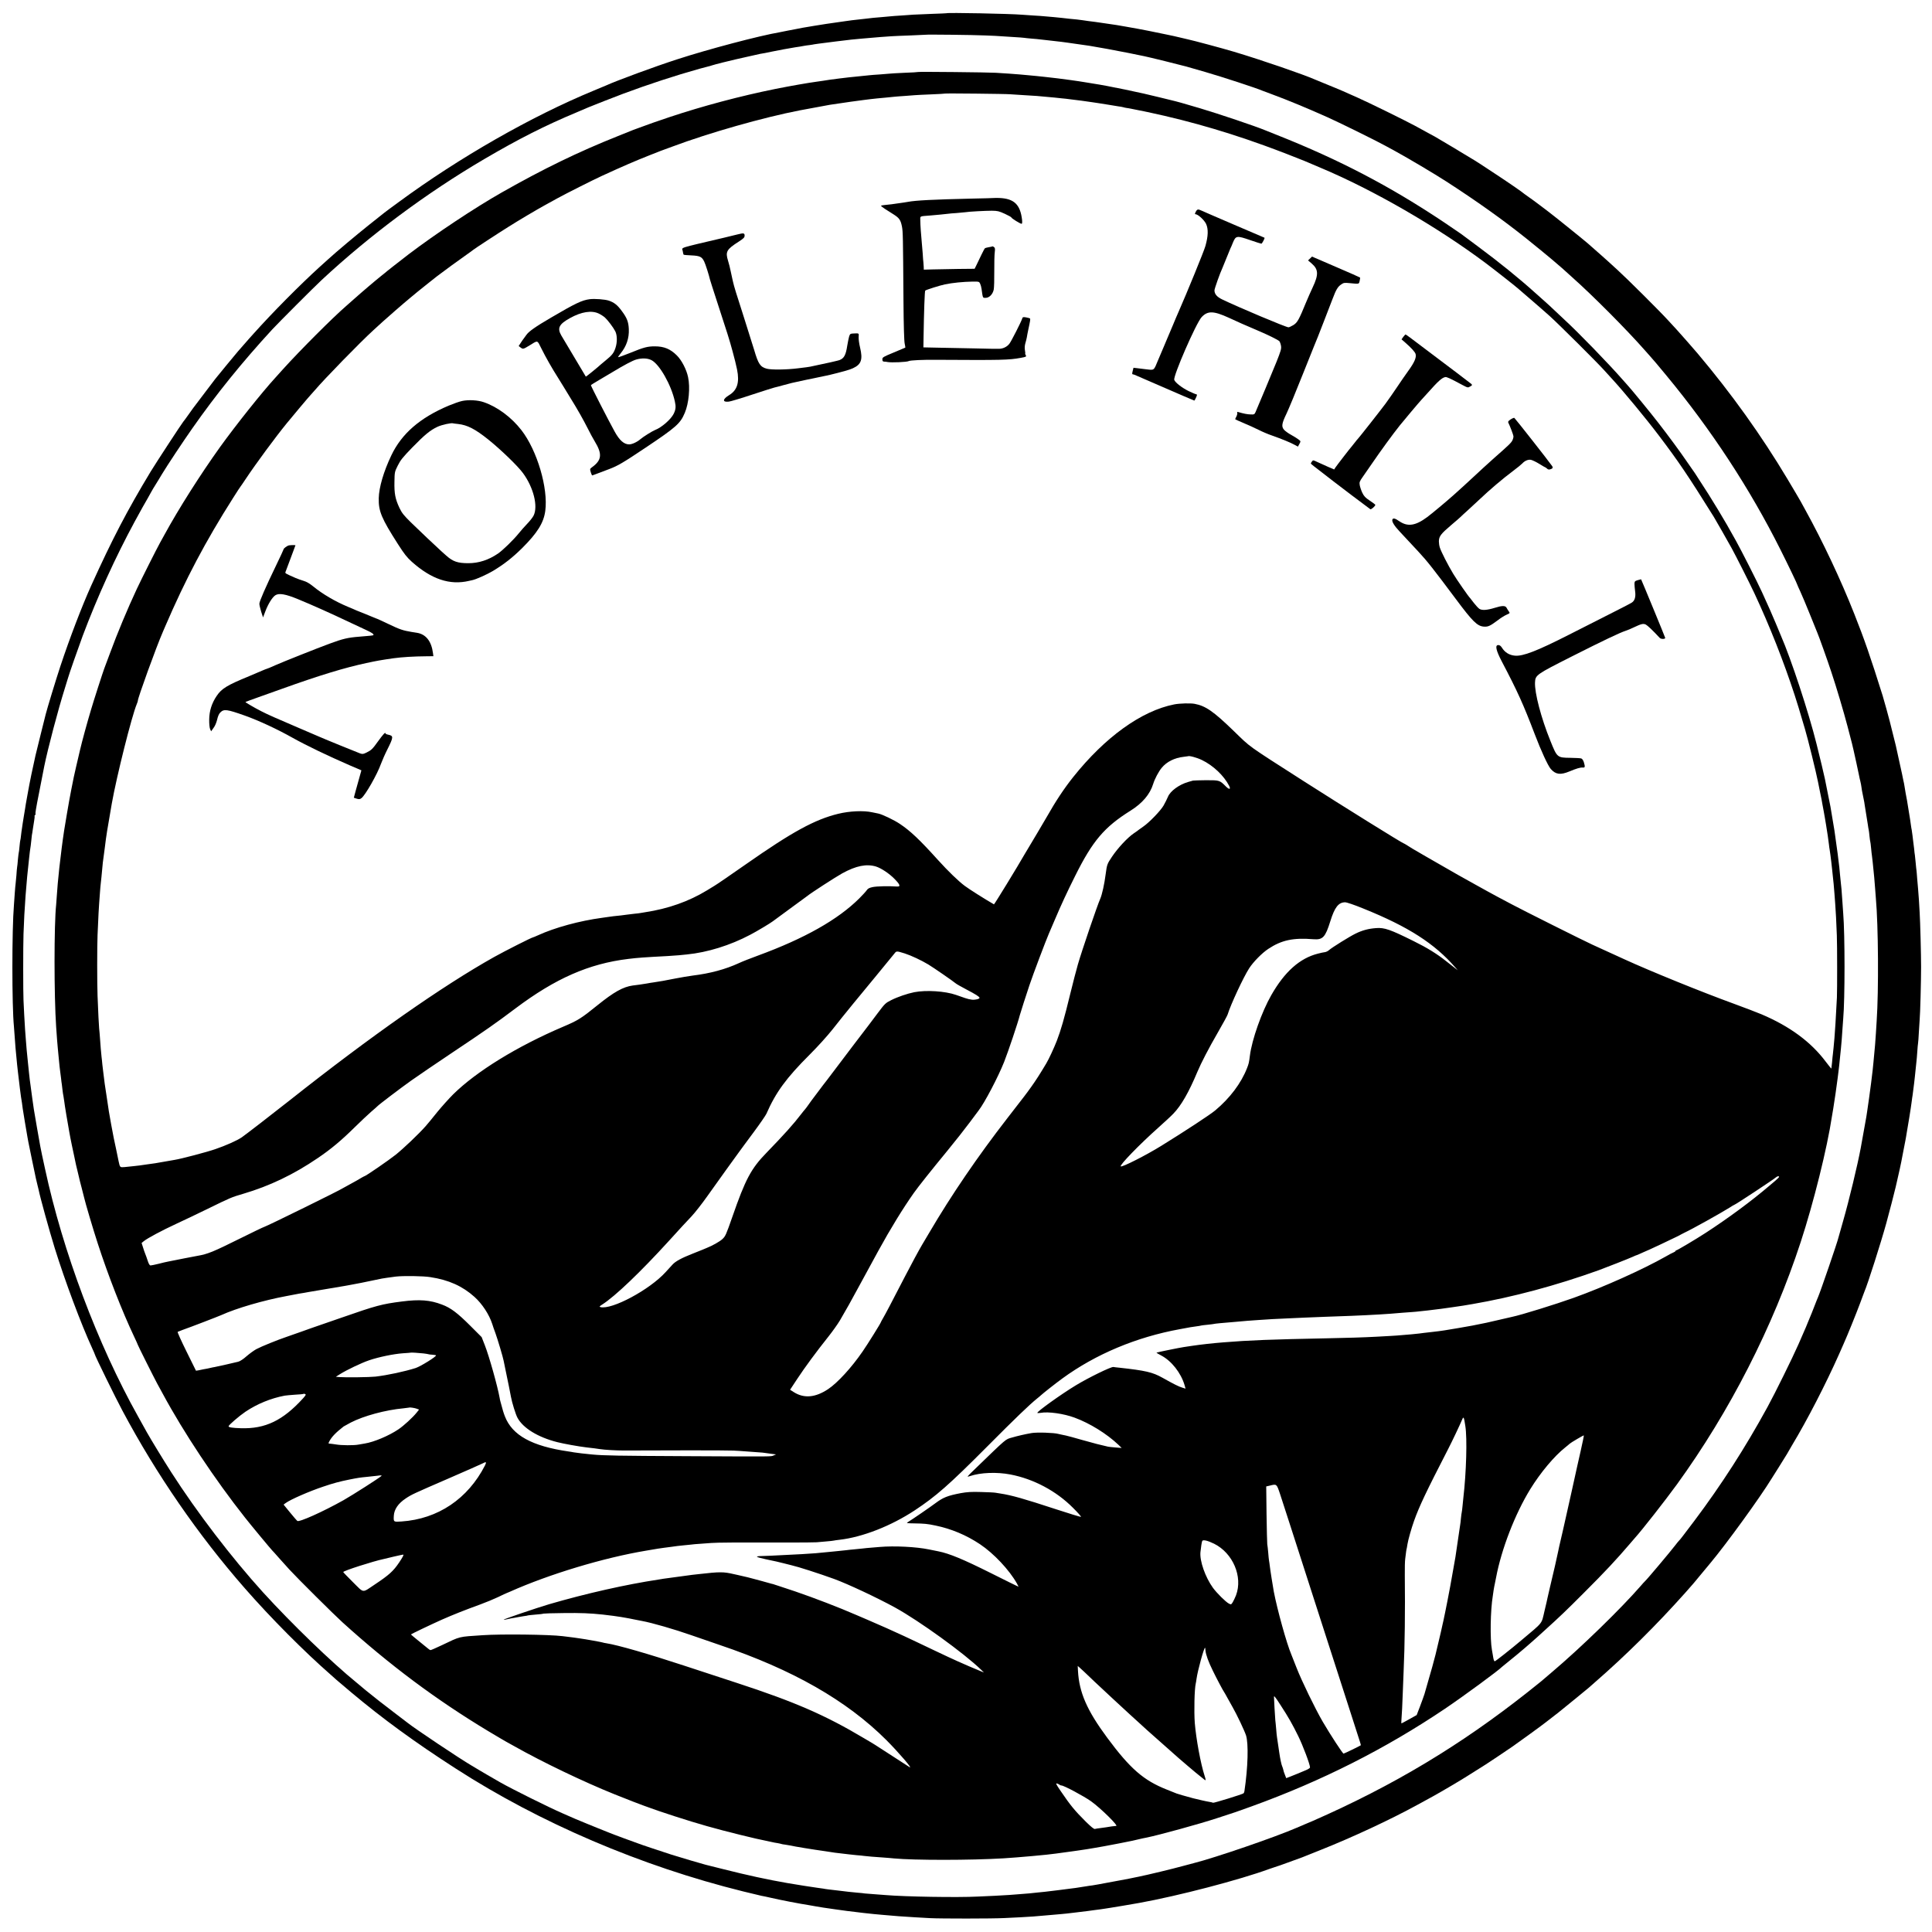 <?xml version="1.0" standalone="no"?>
<!DOCTYPE svg PUBLIC "-//W3C//DTD SVG 20010904//EN"
 "http://www.w3.org/TR/2001/REC-SVG-20010904/DTD/svg10.dtd">
<svg version="1.0" xmlns="http://www.w3.org/2000/svg"
 width="2426pt" height="2426pt" viewBox="0 0 2426 2426"
 preserveAspectRatio="xMidYMid meet">
<g transform="translate(0,2426) scale(0.1,-0.1)"
fill="#000000" stroke="none">
<path d="M11887 24094 c-1 -1 -83 -5 -182 -8 -99 -4 -205 -8 -235 -10 -30 -3
-100 -7 -155 -11 -55 -3 -116 -8 -135 -10 -19 -2 -69 -7 -110 -10 -41 -3 -89
-7 -105 -9 -17 -2 -59 -7 -95 -11 -36 -4 -76 -8 -90 -10 -14 -2 -50 -6 -80 -9
-30 -4 -66 -9 -80 -11 -14 -2 -45 -7 -70 -10 -55 -7 -297 -43 -325 -49 -11 -2
-40 -7 -65 -11 -74 -12 -92 -15 -165 -30 -38 -8 -86 -17 -105 -20 -19 -3 -42
-8 -50 -10 -8 -2 -31 -7 -50 -10 -252 -43 -894 -212 -1290 -341 -273 -88 -761
-268 -894 -329 -17 -7 -87 -37 -156 -65 -781 -323 -1684 -839 -2440 -1395 -91
-66 -174 -128 -185 -137 -11 -9 -99 -79 -195 -155 -158 -126 -406 -334 -512
-431 -23 -20 -69 -62 -102 -92 -250 -227 -595 -575 -832 -840 -27 -30 -51 -57
-54 -60 -3 -3 -34 -39 -70 -80 -36 -41 -67 -77 -70 -80 -3 -3 -61 -72 -129
-155 -67 -82 -130 -159 -139 -170 -10 -11 -37 -47 -62 -80 -25 -33 -50 -66
-57 -75 -17 -21 -154 -202 -178 -235 -11 -15 -41 -57 -67 -94 -26 -36 -51 -71
-57 -77 -22 -26 -344 -519 -408 -624 -297 -492 -483 -849 -748 -1434 -117
-260 -268 -654 -386 -1009 -56 -169 -167 -534 -185 -606 -2 -9 -31 -124 -64
-256 -33 -132 -62 -249 -64 -260 -3 -11 -14 -65 -26 -120 -12 -55 -24 -109
-26 -120 -4 -21 -7 -35 -24 -120 -5 -27 -11 -61 -14 -75 -2 -14 -11 -63 -20
-110 -9 -47 -18 -103 -21 -125 -3 -22 -10 -62 -15 -90 -5 -27 -12 -72 -16
-100 -3 -27 -8 -59 -10 -70 -2 -11 -7 -45 -10 -75 -3 -30 -7 -57 -9 -60 -2 -3
-6 -39 -10 -80 -3 -40 -8 -76 -10 -79 -1 -3 -6 -41 -10 -84 -3 -43 -8 -86 -10
-96 -2 -10 -6 -56 -9 -103 -4 -47 -8 -94 -10 -105 -2 -11 -7 -66 -11 -124 -4
-57 -8 -122 -10 -144 -26 -308 -26 -1266 0 -1525 2 -19 6 -80 10 -135 4 -55 8
-116 10 -135 2 -19 7 -66 10 -105 3 -38 8 -86 10 -105 3 -19 7 -60 10 -90 7
-60 10 -82 25 -210 11 -85 17 -131 26 -181 2 -15 6 -46 9 -68 5 -37 48 -294
60 -361 3 -14 8 -41 11 -60 3 -19 24 -120 46 -225 22 -104 44 -210 49 -234 5
-23 14 -62 20 -84 6 -23 12 -49 14 -57 19 -96 133 -509 203 -735 127 -408 330
-952 471 -1258 17 -37 31 -69 31 -72 0 -15 260 -546 348 -710 427 -801 952
-1562 1537 -2230 325 -372 748 -797 1085 -1091 24 -21 54 -47 65 -58 11 -10
97 -82 190 -161 395 -331 797 -624 1305 -951 1057 -683 2329 -1227 3610 -1544
113 -28 218 -53 233 -56 16 -2 66 -13 110 -23 129 -30 362 -75 497 -96 19 -3
58 -10 85 -15 28 -5 66 -11 85 -14 19 -3 85 -12 145 -21 61 -9 126 -18 145
-20 161 -20 286 -35 345 -40 39 -3 88 -8 110 -10 121 -12 278 -23 400 -30 55
-3 143 -8 195 -11 127 -7 785 -7 930 1 63 3 156 7 205 10 107 5 201 12 350 26
61 5 133 12 160 14 46 4 77 7 190 21 135 16 196 24 235 30 19 3 51 7 70 9 19
3 46 7 60 9 14 3 45 8 70 11 37 5 240 40 355 60 489 88 1262 290 1635 427 30
11 60 21 65 22 6 1 39 12 75 25 36 13 108 39 160 58 52 18 102 37 110 40 8 3
17 7 20 8 3 1 14 5 25 10 11 4 97 39 190 76 393 156 876 381 1210 564 67 36
97 53 203 111 117 65 337 195 422 249 137 87 223 141 238 150 15 8 269 179
336 225 77 53 383 276 416 303 8 7 44 35 80 62 36 27 72 55 80 62 36 28 366
298 376 307 6 6 40 36 75 66 390 339 775 720 1141 1130 103 116 99 111 238
280 34 41 69 84 79 95 197 236 616 812 768 1060 7 11 48 77 92 146 44 70 89
142 100 161 10 19 39 68 63 109 190 315 425 771 593 1149 21 47 46 103 55 125
46 101 163 392 205 505 25 69 50 136 56 150 42 96 208 617 275 860 34 123 110
416 118 455 3 11 10 43 16 70 17 74 17 74 34 150 8 39 17 82 20 95 2 14 14 72
25 130 12 58 24 120 27 139 3 18 7 41 9 50 1 9 6 36 10 61 4 25 9 54 11 65 5
24 31 187 38 235 2 19 8 58 12 85 3 28 8 59 10 70 2 11 6 43 9 70 3 28 8 66
11 86 2 20 6 56 9 80 5 51 16 151 20 192 2 16 7 69 10 118 3 50 8 99 10 110 2
10 7 72 10 137 4 64 8 135 10 157 7 67 18 491 18 665 0 152 -11 575 -18 680
-1 25 -6 95 -9 155 -4 61 -9 126 -11 145 -2 19 -7 76 -11 125 -3 50 -8 97 -9
106 -2 9 -6 52 -10 95 -4 43 -9 87 -10 96 -2 9 -7 48 -10 85 -4 37 -9 76 -11
87 -2 10 -6 44 -9 75 -4 31 -8 63 -10 71 -2 8 -7 35 -10 60 -3 25 -8 56 -10
70 -10 63 -35 218 -39 240 -3 14 -10 54 -17 90 -6 36 -13 77 -15 91 -2 14 -8
48 -15 75 -6 27 -13 60 -15 74 -4 19 -41 191 -79 360 -2 8 -18 71 -35 140 -17
69 -35 141 -40 160 -9 39 -75 277 -90 325 -154 490 -228 704 -355 1024 -169
429 -397 911 -612 1301 -17 30 -45 82 -63 115 -19 33 -93 160 -167 283 -324
542 -700 1068 -1125 1572 -54 63 -217 250 -259 295 -25 28 -77 84 -115 125
-104 114 -515 523 -633 630 -57 52 -109 100 -115 105 -14 14 -172 153 -261
231 -54 47 -449 365 -500 402 -5 4 -48 37 -95 72 -47 36 -107 80 -135 99 -27
19 -54 38 -60 43 -26 24 -227 162 -380 262 -186 123 -222 146 -247 161 -164
100 -447 269 -493 295 -57 31 -152 83 -260 142 -116 63 -582 292 -720 353 -82
37 -163 73 -180 80 -16 8 -97 41 -180 75 -82 33 -159 65 -170 70 -150 66 -669
245 -1020 350 -143 43 -513 142 -580 156 -11 2 -49 11 -85 20 -36 9 -76 18
-90 21 -14 2 -54 11 -90 19 -83 19 -368 75 -460 90 -25 4 -47 8 -50 9 -8 2
-92 16 -122 21 -16 2 -40 6 -55 8 -27 4 -91 14 -143 21 -14 2 -45 6 -70 10
-60 7 -118 15 -155 21 -16 3 -48 7 -70 9 -51 4 -151 15 -190 20 -16 2 -61 7
-100 10 -38 3 -90 8 -115 10 -25 3 -88 7 -140 10 -52 3 -117 8 -145 10 -153
13 -938 28 -948 19z m483 -279 c91 -3 181 -8 200 -10 19 -2 89 -6 155 -10 66
-4 127 -8 135 -10 8 -2 51 -6 95 -10 44 -3 91 -8 105 -10 14 -2 54 -6 90 -10
81 -9 124 -14 175 -20 22 -3 56 -8 75 -10 29 -4 180 -25 280 -40 89 -14 342
-60 490 -90 96 -20 186 -38 200 -41 44 -8 473 -114 525 -129 28 -8 136 -39
240 -69 217 -63 642 -202 720 -236 11 -5 65 -25 120 -45 188 -69 444 -175 705
-292 163 -74 599 -289 715 -353 33 -18 89 -49 125 -68 156 -85 498 -288 640
-380 381 -246 714 -483 1005 -716 105 -84 316 -257 325 -266 3 -3 34 -30 70
-60 36 -30 74 -64 86 -75 11 -11 54 -49 94 -85 255 -226 684 -657 911 -915 24
-27 56 -63 71 -80 55 -62 82 -94 206 -244 560 -677 1044 -1415 1428 -2181 97
-193 214 -437 214 -446 0 -2 16 -39 36 -81 20 -43 74 -172 121 -288 46 -115
88 -219 93 -230 17 -37 132 -359 175 -491 65 -194 158 -508 204 -684 22 -85
47 -182 56 -215 8 -33 17 -71 20 -85 3 -14 18 -85 35 -158 16 -73 32 -147 35
-165 3 -18 10 -48 15 -67 5 -19 12 -55 15 -80 3 -25 8 -52 10 -60 2 -8 7 -31
10 -50 3 -19 8 -42 10 -50 2 -8 7 -35 10 -60 4 -25 13 -81 20 -125 8 -44 17
-100 20 -125 3 -25 8 -52 10 -60 2 -8 7 -44 10 -80 4 -36 8 -67 10 -70 2 -3 6
-39 10 -80 4 -41 8 -82 10 -90 1 -8 6 -46 10 -85 4 -38 8 -83 10 -100 5 -35
13 -135 20 -225 3 -36 7 -95 10 -131 31 -343 36 -1158 10 -1539 -1 -25 -6 -97
-10 -160 -4 -63 -9 -126 -10 -140 -3 -24 -10 -101 -20 -216 -3 -43 -14 -136
-30 -264 -6 -53 -45 -332 -50 -360 -2 -14 -7 -43 -10 -65 -5 -32 -37 -210 -70
-390 -39 -210 -147 -660 -222 -920 -30 -104 -56 -197 -58 -205 -11 -53 -225
-676 -255 -745 -5 -11 -28 -67 -50 -125 -22 -58 -45 -114 -50 -125 -5 -11 -19
-45 -31 -75 -12 -30 -30 -75 -42 -100 -11 -25 -44 -101 -74 -170 -73 -166
-291 -609 -390 -790 -279 -510 -578 -975 -916 -1425 -151 -200 -179 -237 -193
-250 -6 -5 -26 -30 -45 -55 -56 -74 -358 -433 -383 -455 -6 -5 -29 -30 -50
-55 -256 -294 -756 -780 -1121 -1089 -60 -52 -121 -103 -135 -115 -14 -11 -88
-71 -165 -132 -850 -672 -1687 -1174 -2700 -1619 -16 -7 -59 -25 -95 -40 -36
-15 -83 -35 -105 -45 -271 -118 -1028 -378 -1295 -445 -8 -2 -66 -17 -128 -34
-141 -39 -450 -113 -567 -137 -11 -2 -31 -6 -45 -9 -60 -13 -78 -16 -125 -25
-27 -5 -122 -22 -210 -39 -88 -17 -178 -33 -200 -36 -22 -2 -53 -7 -70 -10
-106 -18 -143 -23 -360 -50 -156 -19 -187 -23 -265 -30 -36 -4 -78 -8 -95 -10
-16 -2 -73 -6 -125 -10 -52 -4 -111 -8 -130 -10 -19 -2 -98 -6 -175 -10 -77
-3 -176 -8 -220 -10 -246 -13 -909 -2 -1155 19 -30 3 -95 8 -145 11 -49 3
-101 7 -115 9 -14 3 -56 7 -95 10 -38 4 -88 8 -110 11 -22 3 -78 9 -125 15
-47 6 -104 12 -128 15 -24 3 -53 7 -65 10 -12 2 -44 7 -72 10 -42 5 -271 41
-380 60 -248 43 -505 99 -790 171 -121 31 -227 57 -236 59 -27 6 -328 95 -429
127 -142 46 -391 129 -414 139 -12 4 -91 34 -176 64 -85 31 -168 63 -185 70
-16 7 -55 23 -85 34 -30 12 -64 25 -75 30 -11 5 -67 28 -125 51 -58 23 -123
50 -145 60 -22 10 -94 41 -160 70 -175 76 -640 307 -785 390 -69 40 -145 83
-168 97 -24 14 -65 38 -90 53 -26 16 -72 43 -102 61 -143 83 -711 463 -798
533 -9 8 -75 58 -147 112 -142 107 -286 220 -381 298 -33 28 -83 69 -109 91
-328 267 -820 743 -1182 1140 -392 432 -829 1003 -1152 1507 -100 156 -254
409 -307 503 -15 28 -65 117 -110 198 -508 907 -946 2074 -1169 3112 -9 44
-19 88 -21 97 -8 35 -25 115 -39 188 -6 28 -74 421 -80 460 -2 14 -7 45 -10
70 -3 25 -8 56 -10 70 -4 25 -12 84 -20 150 -3 19 -7 55 -11 80 -3 25 -7 61
-9 80 -2 19 -8 80 -14 135 -6 55 -13 127 -16 160 -2 33 -7 89 -10 123 -7 82
-13 168 -21 317 -3 66 -8 149 -9 185 -5 91 -5 691 0 830 10 315 36 658 70 950
2 19 7 59 10 89 4 30 9 63 11 75 2 12 6 48 9 81 3 33 7 67 10 75 2 8 6 35 9
60 3 25 10 67 15 95 5 27 7 53 5 57 -2 3 0 9 6 13 6 4 8 10 6 13 -2 4 0 30 5
57 5 28 12 66 15 85 5 28 66 339 90 460 45 221 172 704 259 980 20 63 38 122
40 130 10 39 130 382 183 525 185 491 408 982 653 1435 50 91 94 172 99 180
20 35 107 186 113 200 4 8 13 24 20 35 7 11 24 38 37 60 14 23 30 50 37 60 7
11 24 40 39 65 64 106 258 399 378 570 301 430 625 831 1006 1245 77 83 527
534 620 620 606 564 1319 1094 2040 1517 431 253 765 422 1160 587 69 29 134
57 145 62 27 12 353 140 440 172 317 118 652 228 960 314 50 14 99 27 110 29
11 2 31 8 45 13 20 8 243 64 300 76 8 2 78 18 155 35 167 38 163 37 210 44 20
4 67 13 103 21 69 14 206 40 277 51 22 3 49 7 60 9 11 2 34 6 50 9 17 3 48 8
70 10 22 3 49 7 60 10 20 3 75 11 150 20 22 3 78 10 125 16 171 21 232 28 320
35 36 3 83 7 105 9 44 5 207 17 270 21 22 2 128 6 235 10 107 4 196 8 197 9 5
4 597 -2 743 -9z"/>
<path d="M11529 23356 c-2 -2 -79 -7 -171 -10 -92 -4 -177 -9 -190 -11 -13 -2
-68 -6 -123 -10 -55 -3 -113 -8 -130 -10 -30 -4 -130 -14 -195 -20 -32 -3 -73
-7 -185 -21 -64 -7 -165 -22 -205 -29 -14 -2 -45 -7 -70 -10 -112 -15 -329
-53 -520 -91 -442 -89 -915 -215 -1335 -355 -138 -46 -292 -100 -340 -119 -11
-4 -36 -13 -55 -20 -19 -7 -44 -16 -55 -20 -11 -5 -101 -41 -199 -80 -492
-196 -933 -410 -1456 -707 -338 -192 -833 -521 -1170 -777 -116 -89 -292 -227
-300 -236 -3 -3 -25 -21 -50 -40 -57 -45 -243 -203 -339 -289 -41 -36 -83 -74
-95 -84 -169 -146 -575 -553 -786 -786 -47 -52 -92 -102 -100 -111 -168 -183
-497 -596 -698 -875 -245 -342 -520 -775 -696 -1098 -20 -37 -46 -84 -58 -105
-37 -66 -232 -453 -290 -577 -117 -250 -246 -559 -338 -810 -34 -93 -66 -179
-71 -190 -12 -30 -134 -406 -167 -520 -46 -153 -112 -394 -137 -502 -34 -142
-75 -323 -79 -343 -2 -14 -16 -81 -30 -150 -14 -69 -39 -208 -56 -310 -17
-102 -33 -196 -35 -210 -3 -14 -10 -63 -16 -110 -6 -47 -13 -94 -14 -105 -2
-11 -6 -45 -9 -75 -6 -50 -10 -86 -21 -175 -2 -16 -6 -61 -10 -100 -3 -38 -8
-83 -10 -100 -2 -16 -6 -75 -10 -130 -4 -55 -8 -116 -10 -135 -27 -246 -27
-1146 0 -1535 10 -147 16 -221 20 -260 2 -22 7 -65 9 -95 13 -133 17 -177 21
-200 2 -14 7 -52 11 -85 3 -33 8 -68 10 -79 2 -10 6 -44 9 -75 4 -31 8 -63 11
-71 2 -8 6 -38 10 -65 5 -48 44 -281 65 -395 6 -30 12 -62 13 -70 5 -27 27
-134 47 -225 10 -49 21 -99 23 -110 2 -11 9 -39 15 -62 6 -22 15 -61 20 -84 5
-24 21 -89 36 -144 14 -55 28 -108 30 -118 14 -65 116 -409 172 -580 129 -398
307 -855 459 -1175 24 -51 44 -95 44 -98 0 -7 200 -406 242 -484 20 -36 51
-94 71 -130 260 -483 657 -1081 1034 -1557 68 -87 328 -400 342 -413 4 -3 40
-43 81 -90 41 -46 102 -114 135 -150 96 -105 562 -568 665 -661 594 -538 1177
-973 1833 -1368 121 -72 220 -131 222 -131 1 0 47 -25 101 -56 354 -200 871
-448 1261 -605 155 -62 355 -140 368 -143 6 -2 17 -6 25 -9 149 -57 543 -185
765 -247 227 -65 639 -166 750 -186 17 -3 46 -9 65 -14 19 -5 52 -11 74 -14
21 -4 41 -8 45 -10 3 -2 29 -7 56 -10 28 -4 57 -9 65 -11 32 -9 282 -50 428
-70 20 -3 53 -8 72 -11 39 -7 58 -9 145 -19 33 -3 71 -8 85 -10 14 -2 56 -6
93 -10 37 -3 82 -7 100 -10 39 -5 122 -12 242 -20 50 -4 108 -8 130 -11 249
-24 963 -24 1375 1 182 11 563 45 660 60 14 2 63 9 110 15 47 6 96 13 110 15
14 2 45 7 70 10 25 3 70 10 100 15 30 5 71 12 90 15 73 12 160 28 305 56 83
17 161 32 175 35 14 3 41 9 60 14 19 5 49 12 65 15 17 3 41 8 55 11 159 33
652 168 875 241 234 76 254 82 440 150 882 319 1683 724 2430 1227 237 160
679 485 715 525 3 3 28 24 55 45 52 41 212 173 231 191 6 6 37 33 69 60 32 28
70 61 85 75 15 14 65 59 110 100 165 149 259 238 480 460 265 264 410 420 580
619 25 29 50 58 55 64 95 105 380 469 533 679 662 914 1204 1975 1553 3041
162 494 333 1182 393 1582 4 22 11 65 16 95 12 71 47 309 55 380 3 30 8 66 10
80 4 27 10 81 31 290 9 93 12 133 19 240 3 52 8 115 10 139 22 239 22 1062 0
1321 -2 25 -6 90 -10 145 -11 157 -13 189 -19 231 -3 21 -8 71 -11 109 -6 73
-12 126 -20 185 -2 19 -7 53 -9 75 -11 86 -37 271 -41 295 -2 14 -14 81 -25
150 -12 69 -23 136 -25 150 -6 34 -53 269 -60 300 -3 14 -7 36 -10 50 -6 33
-66 285 -104 435 -99 399 -321 1072 -449 1365 -6 14 -34 81 -62 149 -49 117
-92 215 -175 396 -60 131 -258 521 -327 645 -110 197 -118 211 -224 388 -92
152 -134 219 -292 462 -20 30 -39 57 -42 60 -3 3 -29 41 -59 85 -83 122 -231
323 -360 489 -102 132 -350 434 -391 477 -8 8 -30 33 -49 55 -181 207 -562
600 -741 764 -19 18 -71 67 -116 109 -44 42 -98 92 -120 111 -22 19 -80 71
-129 115 -208 187 -451 383 -715 579 -102 75 -198 147 -215 160 -16 12 -111
76 -210 143 -679 454 -1314 786 -2100 1098 -66 26 -133 53 -150 60 -120 50
-580 205 -815 275 -223 66 -283 83 -380 106 -8 1 -69 17 -135 33 -215 55 -650
145 -825 171 -36 5 -74 12 -85 14 -11 2 -56 9 -100 16 -44 6 -91 13 -105 15
-52 8 -268 35 -325 40 -33 3 -76 8 -95 10 -19 2 -66 7 -105 10 -38 3 -88 8
-110 10 -22 2 -80 7 -130 10 -49 3 -126 8 -170 11 -88 6 -971 15 -976 10z
m1161 -280 c36 -2 112 -7 170 -11 58 -3 130 -8 160 -10 102 -9 185 -16 220
-20 19 -2 62 -6 94 -10 33 -3 73 -7 90 -10 80 -10 124 -16 161 -20 39 -5 79
-11 140 -20 17 -3 47 -7 67 -10 21 -3 75 -11 120 -19 46 -8 103 -17 128 -21
25 -3 53 -8 63 -11 11 -4 29 -7 40 -9 12 -1 37 -6 54 -9 577 -111 1114 -259
1678 -463 153 -55 424 -160 503 -193 12 -6 32 -14 45 -19 12 -6 81 -35 153
-65 664 -278 1468 -742 2080 -1200 107 -80 402 -312 414 -326 3 -3 68 -59 145
-125 77 -66 187 -162 245 -214 114 -103 603 -589 689 -686 30 -33 75 -83 100
-110 140 -152 425 -497 582 -705 245 -323 369 -507 689 -1020 21 -34 172 -299
225 -395 48 -87 229 -445 284 -563 193 -413 369 -859 507 -1282 31 -94 54
-171 129 -425 35 -116 140 -542 164 -665 12 -58 24 -116 26 -130 12 -55 26
-127 30 -155 3 -16 10 -52 15 -80 5 -27 12 -66 15 -85 3 -19 10 -60 15 -90 13
-73 30 -195 36 -245 2 -22 6 -51 9 -65 2 -14 7 -45 10 -70 3 -25 7 -61 10 -80
2 -19 7 -60 10 -90 6 -57 13 -128 20 -190 2 -19 7 -73 10 -120 3 -47 8 -107
10 -135 5 -60 15 -240 20 -390 5 -122 5 -686 1 -780 -14 -270 -24 -431 -31
-510 -3 -33 -8 -87 -11 -120 -3 -33 -7 -71 -9 -85 -2 -14 -7 -59 -10 -100 -4
-41 -8 -76 -9 -78 -2 -1 -32 37 -69 85 -187 250 -452 445 -807 596 -58 24
-213 84 -345 132 -402 146 -1052 410 -1375 558 -106 49 -326 149 -405 185 -98
44 -897 444 -1015 508 -47 25 -127 68 -179 95 -51 28 -107 58 -125 68 -17 10
-83 46 -146 81 -63 35 -130 72 -147 82 -18 10 -50 28 -70 39 -115 65 -285 163
-413 237 -80 47 -154 90 -165 96 -11 7 -39 24 -62 39 -24 15 -44 27 -47 27
-14 0 -763 466 -1251 778 -735 471 -661 418 -885 635 -253 245 -351 313 -489
339 -53 10 -189 6 -256 -7 -411 -81 -868 -409 -1271 -915 -113 -142 -219 -302
-331 -500 -25 -44 -208 -353 -237 -400 -12 -19 -27 -44 -33 -55 -96 -168 -387
-643 -392 -641 -113 65 -314 192 -368 233 -80 60 -206 182 -333 322 -231 256
-348 367 -480 455 -72 49 -222 120 -270 130 -14 2 -49 10 -78 16 -108 24 -284
16 -427 -19 -295 -72 -579 -228 -1155 -631 -203 -142 -372 -258 -402 -275 -9
-5 -50 -30 -90 -55 -228 -139 -487 -231 -778 -275 -25 -4 -52 -9 -60 -10 -8
-2 -42 -6 -75 -9 -33 -4 -73 -9 -90 -11 -16 -2 -51 -7 -77 -10 -27 -3 -69 -7
-95 -10 -27 -3 -59 -8 -73 -10 -14 -2 -45 -7 -70 -10 -278 -37 -593 -122 -808
-221 -29 -13 -55 -24 -58 -24 -15 0 -351 -170 -489 -247 -648 -363 -1548 -993
-2565 -1798 -220 -174 -565 -440 -605 -467 -59 -40 -200 -103 -332 -148 -107
-37 -429 -122 -513 -135 -19 -3 -71 -12 -115 -20 -128 -23 -136 -24 -220 -35
-44 -6 -91 -13 -105 -15 -25 -3 -92 -11 -186 -20 -57 -5 -58 -5 -74 70 -4 22
-19 94 -33 160 -29 135 -27 121 -61 305 -29 157 -29 161 -56 345 -11 77 -22
151 -25 165 -2 14 -6 50 -10 80 -3 30 -8 66 -10 80 -2 14 -7 52 -10 85 -3 33
-7 76 -10 95 -5 46 -14 146 -20 240 -3 41 -7 93 -10 115 -4 40 -12 203 -20
410 -6 146 -6 633 0 765 11 251 16 348 20 395 2 28 7 88 10 135 3 47 8 99 10
115 4 31 13 120 21 210 2 28 8 82 14 120 5 39 12 93 16 120 3 28 9 77 14 110
5 33 12 78 15 100 7 42 33 198 59 346 61 343 250 1096 313 1247 8 20 15 39 14
42 -5 24 231 676 315 868 8 17 20 47 28 65 256 595 507 1070 854 1616 47 75
89 138 92 141 3 3 32 45 65 95 127 191 370 521 516 700 70 86 286 343 299 355
8 8 30 33 49 55 121 143 570 604 741 760 36 33 88 80 115 105 64 58 261 230
346 300 72 61 103 85 234 190 50 39 97 76 105 83 36 29 321 237 380 277 36 25
67 48 70 51 8 9 315 210 445 291 136 86 356 216 460 273 39 21 109 60 158 87
100 55 447 230 552 278 268 123 421 189 598 259 67 26 131 52 142 56 11 4 25
9 30 11 6 2 60 21 120 44 459 172 1142 366 1597 454 115 22 350 65 378 70 208
31 346 51 430 61 25 3 61 7 80 10 41 5 108 12 200 20 36 4 81 8 100 10 19 2
78 7 130 10 52 4 111 8 130 10 19 2 112 6 205 10 94 4 171 8 173 10 5 4 753
-3 822 -9z m2401 -8359 c142 -68 277 -196 343 -324 24 -47 2 -51 -40 -9 -79
79 -80 79 -248 79 -83 -1 -158 -3 -166 -5 -8 -3 -35 -10 -60 -17 -114 -33
-225 -114 -254 -186 -12 -28 -36 -77 -55 -110 -38 -66 -180 -213 -256 -265
-27 -18 -52 -36 -55 -39 -3 -4 -31 -24 -64 -46 -79 -54 -199 -183 -273 -293
-60 -90 -63 -96 -79 -217 -16 -127 -46 -260 -68 -310 -36 -79 -233 -658 -281
-825 -20 -69 -63 -235 -96 -370 -75 -309 -118 -458 -169 -590 -37 -94 -100
-230 -133 -285 -72 -121 -132 -215 -186 -290 -67 -94 -79 -109 -301 -395 -371
-478 -705 -968 -979 -1435 -46 -77 -87 -147 -92 -155 -36 -60 -143 -258 -215
-398 -171 -331 -246 -474 -275 -523 -16 -27 -29 -52 -29 -54 0 -9 -168 -279
-228 -365 -140 -204 -315 -394 -433 -473 -161 -107 -303 -119 -431 -38 l-47
30 91 138 c95 144 237 337 393 533 50 63 114 153 142 200 65 110 154 268 240
429 47 87 186 343 243 446 152 277 306 528 444 724 57 81 223 289 422 531 97
118 223 278 280 355 57 77 108 145 112 150 75 96 246 422 321 611 51 129 174
495 196 584 6 25 86 273 122 380 44 132 208 565 243 645 10 22 44 101 75 175
78 184 151 342 255 550 219 440 366 614 695 820 149 93 245 206 285 335 20 65
68 156 107 203 63 77 161 126 278 139 28 3 51 6 52 7 12 10 113 -17 174 -47z
m-4091 -1338 c64 -20 164 -86 230 -153 75 -76 83 -102 30 -98 -93 7 -251 4
-302 -7 -43 -9 -61 -19 -74 -39 -10 -15 -52 -61 -93 -102 -268 -267 -687 -504
-1273 -719 -90 -33 -198 -75 -240 -95 -170 -78 -359 -129 -578 -156 -52 -7
-149 -23 -215 -36 -117 -24 -221 -42 -280 -50 -16 -2 -55 -8 -85 -14 -30 -5
-71 -11 -90 -14 -19 -2 -57 -8 -85 -11 -121 -17 -236 -81 -443 -248 -204 -165
-245 -191 -432 -270 -577 -246 -1087 -560 -1380 -849 -52 -52 -142 -152 -200
-223 -57 -72 -122 -150 -144 -175 -90 -102 -278 -280 -376 -359 -92 -73 -380
-271 -395 -271 -3 0 -22 -11 -43 -23 -20 -13 -77 -45 -127 -72 -49 -26 -94
-51 -100 -55 -30 -23 -945 -473 -985 -485 -14 -4 -144 -66 -290 -139 -357
-177 -419 -203 -553 -226 -54 -10 -242 -46 -364 -71 -23 -4 -78 -17 -124 -29
-45 -11 -89 -20 -98 -20 -12 0 -23 18 -36 58 -10 31 -24 71 -31 87 -7 17 -20
54 -29 84 l-17 53 28 23 c49 39 225 133 406 217 95 44 270 127 388 185 294
144 307 150 455 193 329 97 631 241 935 448 164 111 295 220 462 385 75 74
170 163 210 198 40 34 75 65 78 69 13 16 289 226 420 319 80 57 314 216 520
354 408 272 552 373 792 554 502 377 922 562 1418 622 123 15 195 20 495 36
61 4 124 8 140 10 17 2 62 6 100 10 256 25 544 114 795 247 81 42 253 145 285
170 6 4 102 75 215 158 113 82 210 154 217 159 40 34 355 238 438 284 175 96
305 122 425 86z m6123 -529 c560 -226 890 -437 1152 -739 l30 -35 -35 28 c-19
15 -71 56 -115 90 -112 89 -236 166 -405 249 -292 145 -365 171 -470 163 -97
-7 -174 -28 -258 -69 -77 -38 -294 -173 -333 -207 -14 -13 -37 -24 -52 -26
-14 -1 -54 -10 -89 -19 -227 -58 -416 -226 -584 -520 -120 -209 -244 -560
-269 -760 -11 -88 -15 -104 -36 -157 -74 -190 -215 -377 -399 -531 -63 -53
-375 -258 -676 -444 -190 -118 -497 -274 -511 -259 -16 16 233 273 472 486 77
69 162 147 188 175 99 102 195 269 302 525 47 112 141 294 259 498 62 108 117
208 121 222 39 127 198 468 270 580 51 80 162 193 241 245 166 110 313 142
568 121 116 -9 148 25 210 224 55 177 103 239 186 240 21 0 113 -31 233 -80z
m-5763 -562 c81 -26 209 -86 297 -139 66 -40 311 -209 345 -238 9 -8 67 -41
130 -74 120 -63 168 -93 168 -107 0 -14 -53 -27 -95 -23 -22 2 -60 11 -85 20
-25 8 -76 27 -115 40 -138 48 -374 63 -525 34 -88 -18 -209 -59 -290 -100 -72
-36 -79 -44 -168 -162 -51 -68 -103 -137 -115 -153 -78 -101 -283 -371 -411
-541 -83 -110 -155 -205 -161 -211 -5 -7 -19 -24 -30 -40 -11 -15 -43 -57 -70
-93 -28 -36 -65 -87 -83 -113 -17 -25 -38 -52 -45 -60 -7 -7 -28 -33 -47 -58
-96 -126 -217 -260 -435 -485 -194 -199 -265 -333 -429 -805 -80 -229 -87
-244 -126 -280 -32 -30 -126 -83 -195 -110 -11 -4 -36 -15 -55 -23 -19 -8 -75
-31 -125 -50 -135 -53 -213 -95 -250 -136 -19 -20 -57 -62 -87 -95 -200 -221
-676 -476 -819 -439 -16 5 -12 10 23 32 163 104 481 408 839 801 112 124 238
261 281 305 42 44 132 159 200 255 68 96 175 246 238 333 63 87 135 187 160
221 25 34 108 148 186 252 77 104 148 207 158 229 116 266 249 449 541 740
107 107 224 237 290 320 60 77 112 142 115 145 3 3 32 39 65 80 33 41 67 84
77 95 69 83 498 604 518 630 27 35 26 35 130 3z m10980 -2806 c0 -4 -21 -26
-47 -48 -25 -21 -60 -51 -77 -65 -217 -186 -516 -407 -801 -592 -122 -79 -354
-217 -365 -217 -6 0 -10 -4 -10 -8 0 -4 -12 -13 -27 -19 -16 -6 -57 -28 -93
-49 -291 -165 -781 -385 -1160 -521 -223 -80 -658 -215 -770 -238 -8 -2 -82
-19 -165 -38 -129 -31 -187 -43 -335 -72 -55 -11 -308 -54 -350 -60 -25 -3
-56 -8 -70 -10 -14 -2 -47 -6 -75 -9 -112 -13 -142 -16 -175 -21 -19 -2 -63
-7 -97 -10 -35 -3 -89 -7 -120 -10 -32 -3 -94 -8 -138 -10 -44 -2 -125 -7
-180 -10 -168 -9 -368 -15 -625 -20 -700 -14 -973 -24 -1300 -51 -129 -10
-289 -28 -395 -44 -33 -5 -78 -12 -100 -15 -55 -8 -339 -66 -343 -70 -2 -2 25
-18 60 -36 128 -67 247 -218 292 -370 l13 -46 -42 13 c-42 12 -104 43 -250
125 -124 69 -212 89 -539 125 -33 3 -67 7 -75 9 -30 4 -313 -134 -471 -230
-187 -113 -496 -335 -484 -347 2 -3 21 -2 42 1 94 18 290 -10 425 -60 193 -71
404 -202 552 -342 l40 -39 -75 6 c-41 3 -84 8 -95 10 -83 18 -180 43 -328 85
-94 27 -185 52 -202 55 -16 4 -40 8 -53 11 -13 2 -31 6 -40 9 -54 16 -272 23
-340 11 -81 -14 -176 -36 -244 -56 -85 -24 -57 0 -463 -393 -110 -106 -110
-106 -65 -91 133 45 337 53 508 20 292 -56 577 -208 786 -419 61 -60 105 -111
100 -113 -6 -2 -148 41 -315 96 -402 132 -558 176 -697 197 -20 3 -48 8 -62
10 -14 3 -95 7 -180 9 -123 4 -176 0 -255 -14 -167 -32 -222 -54 -321 -128
-74 -55 -278 -195 -350 -240 -15 -9 2 -11 86 -12 126 -2 163 -5 267 -27 198
-41 385 -119 558 -234 174 -116 368 -323 464 -493 11 -21 21 -39 21 -41 0 -2
-159 76 -352 173 -344 172 -516 243 -654 271 -27 5 -80 16 -119 24 -160 33
-433 47 -620 31 -160 -13 -192 -16 -220 -20 -16 -2 -61 -7 -100 -10 -38 -3
-81 -8 -95 -10 -14 -2 -56 -6 -95 -10 -38 -4 -83 -8 -100 -10 -136 -15 -261
-25 -365 -30 -117 -5 -327 -16 -395 -20 -27 -1 -79 -3 -114 -4 -38 0 -61 -5
-55 -10 5 -5 54 -18 109 -30 142 -30 142 -30 230 -52 44 -12 87 -22 95 -24 84
-19 342 -102 535 -172 172 -63 541 -236 765 -359 306 -169 864 -572 1080 -781
l35 -34 -35 14 c-70 28 -237 100 -300 129 -36 17 -90 42 -120 55 -30 14 -111
52 -180 85 -69 33 -163 78 -210 100 -47 22 -116 55 -155 73 -99 47 -342 155
-460 205 -55 23 -118 50 -140 60 -223 97 -525 213 -770 297 -104 35 -197 66
-205 68 -8 2 -26 8 -40 13 -14 5 -28 10 -33 11 -4 0 -31 7 -61 16 -29 9 -62
18 -72 20 -11 3 -50 13 -89 24 -38 11 -81 22 -95 25 -14 3 -43 10 -65 15 -22
5 -51 12 -65 15 -14 3 -36 8 -50 11 -125 29 -174 29 -428 0 -23 -3 -63 -7 -90
-10 -59 -7 -328 -44 -362 -49 -14 -3 -41 -7 -60 -10 -406 -61 -912 -175 -1375
-310 -150 -44 -576 -189 -571 -194 3 -2 25 0 50 7 24 6 61 13 83 16 21 4 45 8
53 10 8 2 38 7 65 11 28 3 53 8 56 10 3 1 46 6 95 10 49 3 93 9 98 12 5 2 117
6 250 7 218 3 335 -2 496 -19 89 -10 194 -24 226 -30 12 -2 38 -7 58 -10 21
-3 70 -13 109 -21 40 -8 83 -16 97 -19 127 -23 410 -105 621 -179 85 -30 244
-85 354 -122 919 -310 1597 -698 2095 -1195 159 -160 340 -371 290 -339 -32
20 -397 256 -430 278 -14 8 -33 20 -42 26 -10 5 -55 32 -100 59 -481 287 -865
455 -1593 693 -176 57 -475 156 -665 218 -453 149 -830 258 -977 281 -21 3
-40 7 -43 9 -7 4 -223 43 -285 51 -27 3 -58 8 -69 10 -10 2 -41 6 -70 9 -28 4
-64 8 -81 10 -169 21 -774 28 -1005 12 -311 -21 -271 -11 -513 -126 -71 -34
-134 -61 -140 -61 -7 0 -23 10 -37 23 -14 12 -67 55 -118 96 -50 41 -92 75
-92 77 0 5 254 126 388 186 148 65 292 122 482 191 69 25 170 67 225 93 55 27
102 49 105 49 3 1 23 9 45 19 493 220 1176 426 1710 515 145 25 171 29 225 36
25 3 63 8 85 11 79 11 91 13 155 19 36 3 81 8 100 10 19 3 64 7 100 9 36 3
103 8 150 11 85 6 295 7 935 6 187 -1 363 1 390 3 28 3 84 8 125 11 41 3 82 8
90 10 8 2 40 7 70 10 290 33 647 173 945 369 268 177 433 322 910 801 363 365
527 522 625 602 19 15 42 34 50 42 25 24 190 154 270 212 418 305 928 519
1476 619 60 11 118 22 130 24 12 2 45 7 75 11 30 4 56 8 59 10 3 2 39 6 80 10
41 4 77 9 80 10 3 2 39 6 80 10 99 8 153 13 220 19 30 3 87 8 125 11 39 2 102
7 140 10 111 8 231 15 360 20 66 3 165 7 220 10 55 2 168 7 250 10 305 11 422
15 510 20 50 3 133 8 185 10 98 6 168 11 280 21 36 3 91 7 122 9 31 2 74 6 95
9 21 3 67 8 103 11 36 4 112 13 170 21 58 8 119 17 135 19 50 7 110 16 136 20
13 2 67 11 119 20 502 86 1051 233 1585 425 92 34 376 145 428 169 25 12 48
21 51 21 2 0 39 16 80 35 42 19 78 35 80 35 2 0 66 30 142 66 202 96 237 113
254 124 8 5 29 15 45 23 87 40 455 245 563 313 29 19 54 34 57 34 12 0 495
319 525 346 16 15 40 19 40 6z m-16935 -1259 c230 -35 403 -113 553 -248 97
-87 185 -222 223 -340 6 -22 25 -74 40 -115 28 -77 95 -302 103 -346 3 -13 14
-68 25 -122 26 -124 62 -300 67 -332 13 -72 59 -221 82 -263 70 -130 258 -245
500 -306 78 -20 266 -54 367 -66 74 -8 137 -16 165 -21 65 -10 205 -18 305
-18 437 3 1314 3 1375 -1 41 -2 111 -6 155 -10 44 -3 112 -8 150 -11 39 -2 81
-6 95 -9 14 -2 50 -7 80 -11 l55 -7 -31 -13 c-37 -15 33 -15 -1094 -9 -846 4
-1040 7 -1184 21 -73 6 -203 22 -231 27 -11 3 -41 7 -66 11 -461 67 -707 203
-799 441 -17 43 -27 77 -55 182 -4 13 -9 35 -11 50 -27 150 -132 523 -186 661
l-40 102 -141 141 c-163 163 -248 227 -356 267 -150 58 -282 68 -506 39 -251
-32 -321 -51 -760 -204 -181 -63 -348 -121 -370 -128 -22 -8 -85 -30 -140 -50
-55 -19 -133 -47 -174 -61 -116 -39 -320 -122 -382 -155 -31 -17 -86 -57 -123
-89 -39 -35 -81 -63 -104 -69 -50 -13 -260 -60 -297 -67 -16 -2 -37 -7 -45 -9
-8 -2 -28 -7 -45 -10 -16 -2 -41 -7 -55 -10 -14 -3 -39 -9 -57 -12 l-32 -5
-119 241 c-66 133 -116 244 -111 247 5 3 32 13 61 24 100 35 443 167 488 187
189 86 530 185 815 238 50 10 99 19 110 21 33 7 68 13 109 19 21 4 48 8 60 11
11 2 116 20 231 39 116 19 220 37 231 39 12 2 37 7 55 10 67 11 184 35 404 81
22 4 90 14 175 25 95 11 341 8 435 -7z m-85 -958 c30 -4 57 -8 60 -10 4 -2 26
-5 49 -6 23 -2 44 -5 46 -8 8 -14 -194 -139 -255 -159 -142 -45 -353 -90 -505
-108 -71 -8 -379 -12 -449 -6 l-49 4 54 34 c87 54 267 140 364 173 120 41 308
80 425 88 52 3 96 7 98 8 4 3 94 -3 162 -10z m-1487 -511 c12 -4 5 -16 -26
-51 -254 -280 -476 -387 -783 -377 -105 3 -154 11 -154 24 0 15 135 131 212
183 148 99 319 169 493 202 17 3 75 8 130 12 55 3 102 7 104 9 6 5 7 5 24 -2z
m1400 -183 l29 -11 -30 -38 c-49 -61 -162 -165 -229 -210 -120 -81 -308 -160
-422 -178 -20 -3 -56 -10 -81 -14 -60 -11 -212 -10 -280 2 -30 5 -65 9 -77 10
-21 0 -21 2 -9 27 31 59 81 111 181 189 6 4 47 26 91 50 162 83 433 157 661
178 37 4 69 8 71 9 6 5 68 -4 95 -14z m13167 -217 c25 -155 12 -588 -25 -904
-2 -19 -7 -64 -10 -100 -3 -36 -8 -72 -10 -80 -2 -8 -7 -42 -10 -75 -3 -33 -7
-71 -10 -85 -2 -14 -6 -41 -9 -60 -10 -73 -46 -316 -50 -340 -4 -22 -20 -116
-31 -175 -16 -99 -51 -283 -71 -385 -14 -69 -27 -132 -28 -140 -10 -49 -20
-96 -22 -105 -2 -5 -6 -23 -9 -39 -3 -15 -13 -58 -21 -95 -9 -36 -17 -73 -19
-81 -2 -11 -33 -139 -50 -210 -3 -10 -26 -96 -40 -150 -18 -66 -79 -277 -98
-342 -8 -26 -34 -96 -56 -155 l-42 -109 -93 -52 c-51 -29 -95 -52 -97 -52 -3
0 -4 15 -2 33 6 79 13 205 18 362 4 94 8 208 10 255 15 329 20 760 15 1210 -1
85 1 178 5 205 11 93 15 120 20 135 2 8 6 32 9 53 8 51 49 197 82 289 66 185
152 366 429 904 48 93 145 297 176 371 17 40 22 30 39 -83z m1450 -306 c-23
-101 -44 -193 -46 -204 -2 -12 -18 -81 -34 -154 -16 -73 -32 -142 -34 -154 -3
-11 -27 -122 -55 -246 -28 -124 -53 -234 -55 -245 -2 -11 -9 -40 -15 -65 -31
-133 -41 -177 -45 -200 -5 -31 -69 -311 -103 -450 -14 -58 -27 -116 -30 -130
-2 -14 -20 -90 -39 -170 -40 -169 -10 -131 -293 -369 -106 -88 -104 -87 -220
-179 -56 -45 -107 -82 -111 -82 -10 0 -16 19 -25 80 -4 25 -9 53 -11 63 -25
137 -19 497 11 677 2 14 7 45 10 70 4 25 11 65 17 90 5 25 12 56 14 70 67 357
238 799 429 1110 129 209 301 415 440 525 28 22 52 43 55 46 11 12 174 108
178 105 2 -3 -15 -87 -38 -188z m-13760 -189 c-215 -420 -591 -673 -1048 -704
-101 -7 -101 -7 -97 70 4 82 55 156 148 218 76 51 94 59 537 251 223 97 416
182 430 190 45 25 52 19 30 -25z m-1301 -133 c-34 -30 -357 -236 -476 -304
-259 -145 -557 -279 -580 -260 -7 5 -48 54 -92 107 l-80 98 27 20 c60 44 295
147 472 206 126 43 206 64 325 88 116 23 128 25 230 35 38 4 92 10 120 13 47
7 64 6 54 -3z m11283 -221 c20 -60 78 -238 128 -395 51 -157 116 -359 145
-450 30 -91 92 -286 140 -435 108 -337 184 -572 195 -605 5 -14 50 -153 100
-310 50 -157 95 -296 100 -310 5 -14 48 -146 95 -295 48 -148 93 -290 101
-314 8 -24 13 -45 12 -46 -9 -8 -209 -105 -217 -105 -11 0 -165 236 -261 400
-97 167 -265 513 -330 680 -29 74 -58 149 -65 165 -59 139 -175 557 -220 790
-11 62 -45 272 -50 320 -3 28 -8 59 -10 70 -2 11 -7 56 -10 100 -4 44 -9 91
-12 105 -2 14 -6 183 -9 375 l-4 350 48 11 c83 21 83 21 124 -101z m-827 -629
c237 -118 363 -414 276 -647 -12 -30 -30 -69 -41 -87 -20 -32 -21 -32 -49 -18
-40 21 -150 130 -200 198 -96 133 -168 337 -157 448 7 66 15 120 22 139 7 21
67 7 149 -33z m-10233 -236 c-73 -109 -128 -158 -307 -277 -162 -108 -130
-111 -272 29 -68 67 -123 125 -123 128 0 15 379 137 510 164 14 3 70 16 125
30 55 13 108 24 117 25 12 1 -2 -27 -50 -99z m10125 -1105 c4 -50 38 -145 93
-255 48 -99 127 -248 140 -265 4 -5 22 -37 40 -70 19 -33 49 -87 67 -120 55
-96 149 -295 169 -355 33 -102 25 -403 -20 -703 -1 -9 -6 -21 -12 -26 -13 -12
-373 -123 -382 -118 -4 3 -24 8 -45 11 -39 6 -143 30 -207 46 -96 26 -187 52
-205 59 -11 5 -67 27 -125 50 -290 115 -459 262 -747 651 -254 343 -353 569
-367 843 l-3 58 21 -18 c19 -16 73 -67 191 -180 73 -69 413 -385 445 -413 10
-8 59 -53 110 -100 51 -47 98 -89 104 -95 24 -22 278 -247 396 -351 69 -60
166 -142 215 -183 50 -40 98 -79 108 -87 21 -17 21 -8 3 48 -49 151 -106 459
-123 663 -11 146 -4 431 12 495 2 8 7 35 10 60 14 103 93 390 107 390 2 0 4
-16 5 -35z m943 -686 c102 -157 146 -235 222 -389 59 -120 148 -356 148 -394
0 -7 -26 -24 -57 -36 -32 -13 -76 -31 -98 -41 -22 -9 -63 -26 -92 -37 l-52
-20 -16 42 c-10 22 -19 52 -21 65 -3 13 -9 31 -13 40 -9 17 -27 100 -36 166
-11 79 -23 161 -30 203 -2 12 -7 57 -10 100 -4 42 -8 93 -11 112 -2 19 -6 89
-10 154 -3 66 -5 122 -6 125 -4 38 6 28 82 -90z m-2775 -1000 c5 -5 16 -9 24
-9 30 0 279 -133 371 -198 122 -87 360 -322 313 -310 -6 1 -96 -11 -123 -17
-3 -1 -32 -4 -65 -9 -33 -4 -67 -9 -77 -12 -11 -3 -48 27 -115 93 -142 142
-190 201 -316 386 -55 81 -63 97 -45 92 13 -4 27 -11 33 -16z"/>
<path d="M12487 21774 c-1 -1 -132 -5 -292 -8 -474 -11 -697 -22 -796 -41 -17
-4 -78 -12 -134 -20 -16 -2 -48 -6 -70 -10 -22 -3 -59 -7 -83 -9 -24 -2 -46
-6 -49 -9 -2 -3 19 -21 49 -40 29 -18 79 -50 110 -70 71 -45 88 -71 104 -153
12 -66 13 -109 19 -944 2 -293 8 -494 15 -524 6 -27 9 -50 8 -51 -2 -1 -67
-28 -145 -61 -135 -56 -143 -61 -143 -86 0 -22 5 -28 23 -29 12 0 31 -2 42 -5
49 -9 244 -1 266 12 17 10 182 18 349 16 823 -5 905 -3 1055 24 72 13 75 15
65 35 -6 10 -9 19 -7 19 3 0 1 19 -3 42 -5 27 -3 58 5 87 8 25 16 60 19 76 2
17 10 55 16 85 27 125 30 144 23 151 -5 4 -27 10 -50 14 -37 6 -42 4 -48 -17
-12 -39 -135 -281 -160 -314 -29 -38 -78 -63 -130 -64 -22 -1 -157 1 -300 5
-143 3 -348 7 -455 9 l-195 4 2 128 c5 319 14 579 21 585 10 10 188 66 247 78
96 20 231 33 345 35 82 1 85 0 97 -25 7 -14 15 -43 18 -65 17 -122 14 -114 52
-114 45 0 89 45 101 103 5 23 8 126 7 229 -1 103 2 211 6 240 5 42 4 56 -9 65
-8 7 -18 11 -21 9 -3 -2 -23 -7 -45 -10 -21 -4 -42 -9 -47 -12 -5 -3 -25 -40
-45 -82 -20 -42 -47 -99 -61 -127 l-25 -50 -206 -2 c-114 -2 -258 -4 -319 -6
l-113 -3 -1 35 c-1 20 -3 45 -4 56 -2 11 -6 63 -9 115 -4 52 -9 111 -11 130
-9 91 -19 230 -19 279 -1 61 -15 54 124 65 95 8 176 16 217 21 17 3 69 7 115
10 46 4 94 8 107 10 44 8 256 19 336 19 71 -1 89 -5 163 -39 45 -21 82 -41 82
-46 0 -10 111 -79 127 -79 8 0 10 14 7 48 -22 193 -99 268 -285 276 -33 1 -60
1 -62 0z"/>
<path d="M15015 21600 c-12 -23 -13 -30 -3 -30 32 -1 110 -73 133 -122 29 -64
27 -151 -9 -278 -18 -65 -233 -590 -341 -835 -8 -16 -39 -91 -70 -165 -31 -74
-63 -151 -72 -170 -8 -19 -19 -45 -24 -57 -5 -13 -13 -33 -19 -45 -5 -13 -34
-81 -65 -153 -60 -144 -47 -134 -155 -122 -30 4 -78 10 -106 13 l-51 6 -10
-41 c-8 -31 -8 -41 1 -41 7 0 30 -8 52 -19 21 -10 120 -53 219 -95 99 -43 194
-84 210 -91 58 -26 289 -125 292 -125 5 0 33 59 33 70 0 5 -5 10 -12 10 -6 0
-48 18 -92 39 -84 41 -170 108 -181 141 -15 49 273 710 343 787 76 82 149 81
342 -7 74 -33 149 -67 165 -75 17 -7 75 -32 130 -56 196 -83 330 -148 343
-167 6 -10 15 -37 18 -59 5 -34 -5 -65 -56 -194 -55 -136 -229 -552 -265 -635
-13 -28 -18 -30 -62 -28 -42 1 -86 10 -155 30 -13 4 -16 1 -12 -9 3 -9 -2 -29
-10 -46 -9 -16 -16 -32 -16 -34 0 -3 49 -26 110 -51 60 -25 145 -64 187 -85
43 -22 116 -53 163 -69 127 -45 237 -90 285 -117 l43 -23 18 33 c18 34 18 34
-7 54 -13 11 -55 37 -92 58 -38 20 -80 51 -94 67 -34 40 -28 79 32 203 26 54
123 289 216 523 93 234 174 434 179 445 5 11 39 99 76 195 37 96 84 219 105
272 47 124 67 157 110 186 31 22 41 23 104 17 126 -12 118 -14 128 28 5 21 7
40 5 42 -2 3 -139 63 -304 134 l-299 129 -25 -24 -25 -24 47 -40 c84 -73 87
-138 12 -297 -25 -54 -62 -136 -81 -183 -94 -229 -111 -259 -162 -292 -25 -15
-53 -28 -62 -28 -30 0 -627 251 -834 351 -64 31 -95 67 -95 113 0 21 70 218
100 281 5 11 28 67 51 125 23 57 45 111 49 120 5 8 19 42 32 74 36 87 48 89
213 32 73 -25 138 -46 144 -46 9 0 46 70 39 75 -2 1 -174 75 -383 164 -209 90
-393 169 -409 177 -42 20 -54 18 -71 -16z"/>
<path d="M9255 21315 c-27 -7 -99 -24 -160 -39 -599 -141 -529 -119 -522 -168
3 -22 8 -42 11 -46 3 -3 48 -7 99 -9 105 -5 131 -17 160 -78 16 -32 62 -178
72 -225 2 -8 41 -132 88 -275 134 -410 155 -476 196 -627 22 -79 47 -181 56
-227 33 -163 3 -261 -100 -323 -84 -51 -85 -91 -3 -81 21 2 155 42 296 89 141
46 266 86 277 88 11 2 61 15 110 29 74 21 141 37 220 53 6 1 37 7 70 15 33 7
66 14 74 15 8 2 46 10 85 18 39 9 80 17 91 19 11 2 34 7 50 11 192 48 238 61
285 82 105 48 126 109 90 259 -12 49 -20 109 -18 134 3 50 9 47 -75 43 -30 -2
-35 -7 -45 -39 -6 -21 -16 -72 -23 -113 -18 -118 -40 -159 -96 -181 -25 -9
-174 -43 -303 -69 -25 -5 -54 -11 -65 -14 -19 -4 -56 -9 -157 -21 -143 -18
-331 -20 -389 -5 -82 22 -107 58 -159 236 -23 76 -84 270 -135 429 -89 274
-119 374 -130 424 -3 11 -7 31 -10 44 -3 12 -12 54 -20 92 -8 39 -22 98 -33
131 -35 114 -19 142 136 241 61 40 72 51 72 75 0 32 -13 34 -95 13z"/>
<path d="M7405 20503 c-98 -13 -178 -51 -485 -231 -197 -115 -280 -174 -310
-217 -14 -20 -30 -42 -35 -48 -6 -7 -22 -30 -36 -52 l-26 -40 23 -18 c31 -23
35 -22 106 21 117 72 101 75 154 -30 55 -111 135 -252 209 -368 29 -47 60 -96
68 -110 8 -14 48 -80 89 -146 92 -148 160 -269 222 -391 25 -51 63 -121 84
-155 97 -159 89 -236 -34 -325 -27 -20 -28 -22 -16 -62 7 -22 15 -41 17 -41 3
0 33 11 67 24 35 13 101 38 148 56 108 41 172 78 460 271 381 255 433 301 489
435 51 120 69 319 41 449 -20 96 -81 213 -141 272 -81 81 -161 114 -276 114
-93 0 -138 -12 -312 -83 -80 -32 -146 -56 -149 -53 -2 2 11 23 31 47 74 91
108 192 103 306 -4 90 -23 140 -89 228 -54 74 -95 106 -162 129 -48 16 -177
26 -240 18z m115 -181 c25 -12 59 -34 76 -49 36 -33 105 -124 130 -173 25 -50
26 -139 2 -210 -21 -63 -42 -90 -122 -155 -27 -22 -54 -45 -60 -50 -42 -39
-187 -157 -190 -154 -4 6 -278 465 -308 517 -53 92 -29 141 108 217 145 81
274 101 364 57z m660 -584 c101 -51 249 -312 294 -518 15 -66 12 -101 -14
-155 -34 -70 -152 -173 -233 -204 -34 -13 -151 -86 -182 -113 -43 -38 -107
-68 -145 -68 -64 0 -121 50 -182 161 -78 141 -298 570 -298 582 0 3 48 33 108
68 59 34 134 79 167 99 140 85 250 143 293 155 75 21 142 18 192 -7z"/>
<path d="M17621 20030 l-22 -31 48 -42 c78 -69 123 -118 129 -144 11 -43 -16
-105 -91 -208 -39 -55 -105 -149 -145 -210 -40 -60 -105 -153 -143 -205 -67
-90 -334 -429 -346 -440 -4 -3 -22 -25 -41 -50 -19 -25 -37 -47 -40 -50 -9 -8
-183 -233 -201 -260 l-16 -25 -79 34 c-44 19 -103 46 -133 60 -52 25 -53 25
-67 6 -8 -10 -14 -22 -14 -26 0 -3 62 -53 138 -110 75 -57 139 -107 142 -110
7 -7 452 -344 467 -353 12 -6 62 38 63 55 0 3 -31 27 -69 52 -57 38 -73 55
-95 100 -14 30 -28 73 -32 95 -6 37 -2 47 38 104 25 35 76 108 113 163 112
164 265 374 353 484 50 62 239 287 270 320 13 14 49 55 81 89 128 144 177 189
219 197 19 3 57 -14 215 -99 68 -36 69 -36 98 -19 28 16 28 18 12 34 -15 13
-226 173 -748 566 -38 29 -72 53 -76 53 -3 0 -15 -14 -28 -30z"/>
<path d="M5803 19225 c-34 -7 -110 -34 -170 -59 -361 -153 -590 -352 -720
-626 -96 -202 -154 -400 -157 -535 -4 -164 34 -254 242 -579 78 -122 111 -164
173 -220 247 -220 477 -297 719 -240 14 3 32 7 40 9 47 9 187 72 262 117 139
84 242 165 362 283 193 192 273 319 293 470 38 283 -101 757 -299 1013 -126
162 -301 293 -474 352 -75 26 -191 32 -271 15z m-51 -289 c117 -13 214 -63
378 -194 158 -127 373 -334 438 -424 131 -179 190 -414 133 -531 -11 -23 -48
-70 -81 -104 -33 -35 -81 -88 -106 -120 -62 -78 -200 -212 -259 -253 -120 -82
-243 -122 -375 -122 -133 0 -193 21 -275 94 -26 24 -56 50 -65 58 -43 38 -283
265 -380 360 -90 89 -113 117 -144 182 -53 113 -66 181 -63 328 2 123 3 126
42 204 33 67 61 102 179 224 160 164 228 220 320 263 53 25 176 52 196 43 3
-1 31 -5 62 -8z"/>
<path d="M18968 18993 c-28 -19 -35 -29 -28 -41 20 -40 62 -149 64 -168 2 -12
-4 -36 -13 -54 -14 -30 -48 -62 -231 -223 -48 -42 -217 -197 -284 -260 -38
-36 -163 -150 -225 -205 -84 -75 -275 -235 -331 -276 -145 -108 -244 -123
-349 -51 -54 38 -78 43 -87 21 -9 -25 23 -78 92 -151 61 -65 111 -118 233
-250 112 -120 191 -221 478 -605 202 -271 262 -330 341 -338 57 -5 81 6 179
79 37 29 87 60 111 70 43 19 44 20 28 42 -9 12 -21 32 -28 45 -15 29 -55 29
-150 -1 -94 -29 -159 -34 -192 -12 -13 9 -44 42 -68 73 -24 31 -45 59 -48 62
-19 17 -167 230 -212 305 -66 109 -151 276 -168 329 -7 21 -12 56 -12 77 1 65
23 94 162 212 52 44 100 85 105 91 6 6 57 54 115 106 57 52 118 109 135 125
115 110 288 257 418 354 51 38 101 79 112 91 32 35 74 52 109 46 18 -4 65 -26
105 -51 40 -25 75 -45 78 -45 2 0 11 -7 20 -15 9 -10 23 -13 37 -9 34 10 40
21 25 43 -44 64 -466 600 -474 604 -5 2 -27 -7 -47 -20z"/>
<path d="M3630 17412 c-24 -4 -70 -38 -70 -52 0 -4 -43 -96 -95 -204 -130
-269 -207 -446 -208 -476 -1 -14 10 -58 22 -99 l24 -74 30 79 c35 92 87 175
124 199 45 30 128 16 283 -48 180 -74 402 -173 680 -305 47 -22 124 -58 171
-80 79 -36 108 -56 97 -68 -5 -4 -53 -9 -178 -19 -142 -11 -205 -26 -370 -87
-153 -56 -592 -231 -675 -268 -66 -30 -115 -50 -120 -50 -3 0 -24 -9 -48 -19
-23 -10 -98 -42 -167 -71 -280 -115 -346 -156 -408 -247 -63 -92 -94 -191 -95
-298 -1 -51 4 -103 11 -119 l13 -29 30 42 c19 24 37 68 46 106 9 41 23 73 40
89 45 45 82 40 308 -40 179 -64 408 -171 600 -279 164 -92 446 -228 716 -345
l147 -63 -24 -86 c-13 -47 -34 -125 -48 -172 l-23 -86 36 -12 c31 -9 40 -8 60
7 48 36 199 300 245 431 15 40 50 121 80 180 79 158 79 171 9 186 -18 3 -33
11 -33 17 0 19 -30 -14 -93 -101 -70 -98 -85 -112 -147 -142 -39 -19 -49 -20
-80 -9 -37 13 -475 192 -525 215 -16 7 -124 54 -240 103 -295 126 -390 168
-470 209 -82 41 -207 114 -203 118 2 2 75 29 163 60 88 31 223 79 300 107 471
169 781 263 1055 322 135 29 181 37 340 60 109 15 259 24 413 25 l89 1 -5 38
c-19 149 -88 238 -202 256 -16 3 -47 8 -69 11 -107 18 -147 31 -292 101 -74
35 -136 64 -139 64 -3 0 -24 9 -48 19 -23 10 -73 31 -112 46 -38 15 -83 33
-100 40 -16 8 -64 28 -105 45 -159 66 -321 161 -438 257 -43 35 -83 59 -119
69 -30 9 -76 25 -101 36 -130 57 -134 59 -127 76 4 9 22 60 42 112 19 52 45
123 59 158 13 34 24 63 24 65 0 3 -51 3 -80 -1z"/>
<path d="M20565 16975 c-36 -11 -40 -15 -41 -46 0 -19 4 -60 8 -93 10 -71 -4
-119 -42 -143 -14 -10 -160 -85 -325 -168 -165 -83 -374 -189 -465 -236 -398
-202 -576 -272 -678 -262 -70 6 -126 41 -163 101 -14 22 -28 32 -45 32 -43 0
-30 -64 43 -204 201 -383 269 -534 415 -916 79 -208 166 -396 201 -436 62 -70
121 -78 236 -30 87 36 133 50 164 48 31 -3 33 8 15 68 -8 24 -21 43 -32 46
-11 4 -72 7 -136 8 -167 2 -167 2 -253 216 -116 286 -198 600 -192 731 5 93
13 99 466 328 402 203 598 296 674 321 22 7 66 25 98 41 97 46 122 52 154 36
23 -13 84 -70 174 -167 16 -17 69 -17 69 0 0 7 -300 734 -303 736 -1 0 -20 -5
-42 -11z"/>
</g>
</svg>
